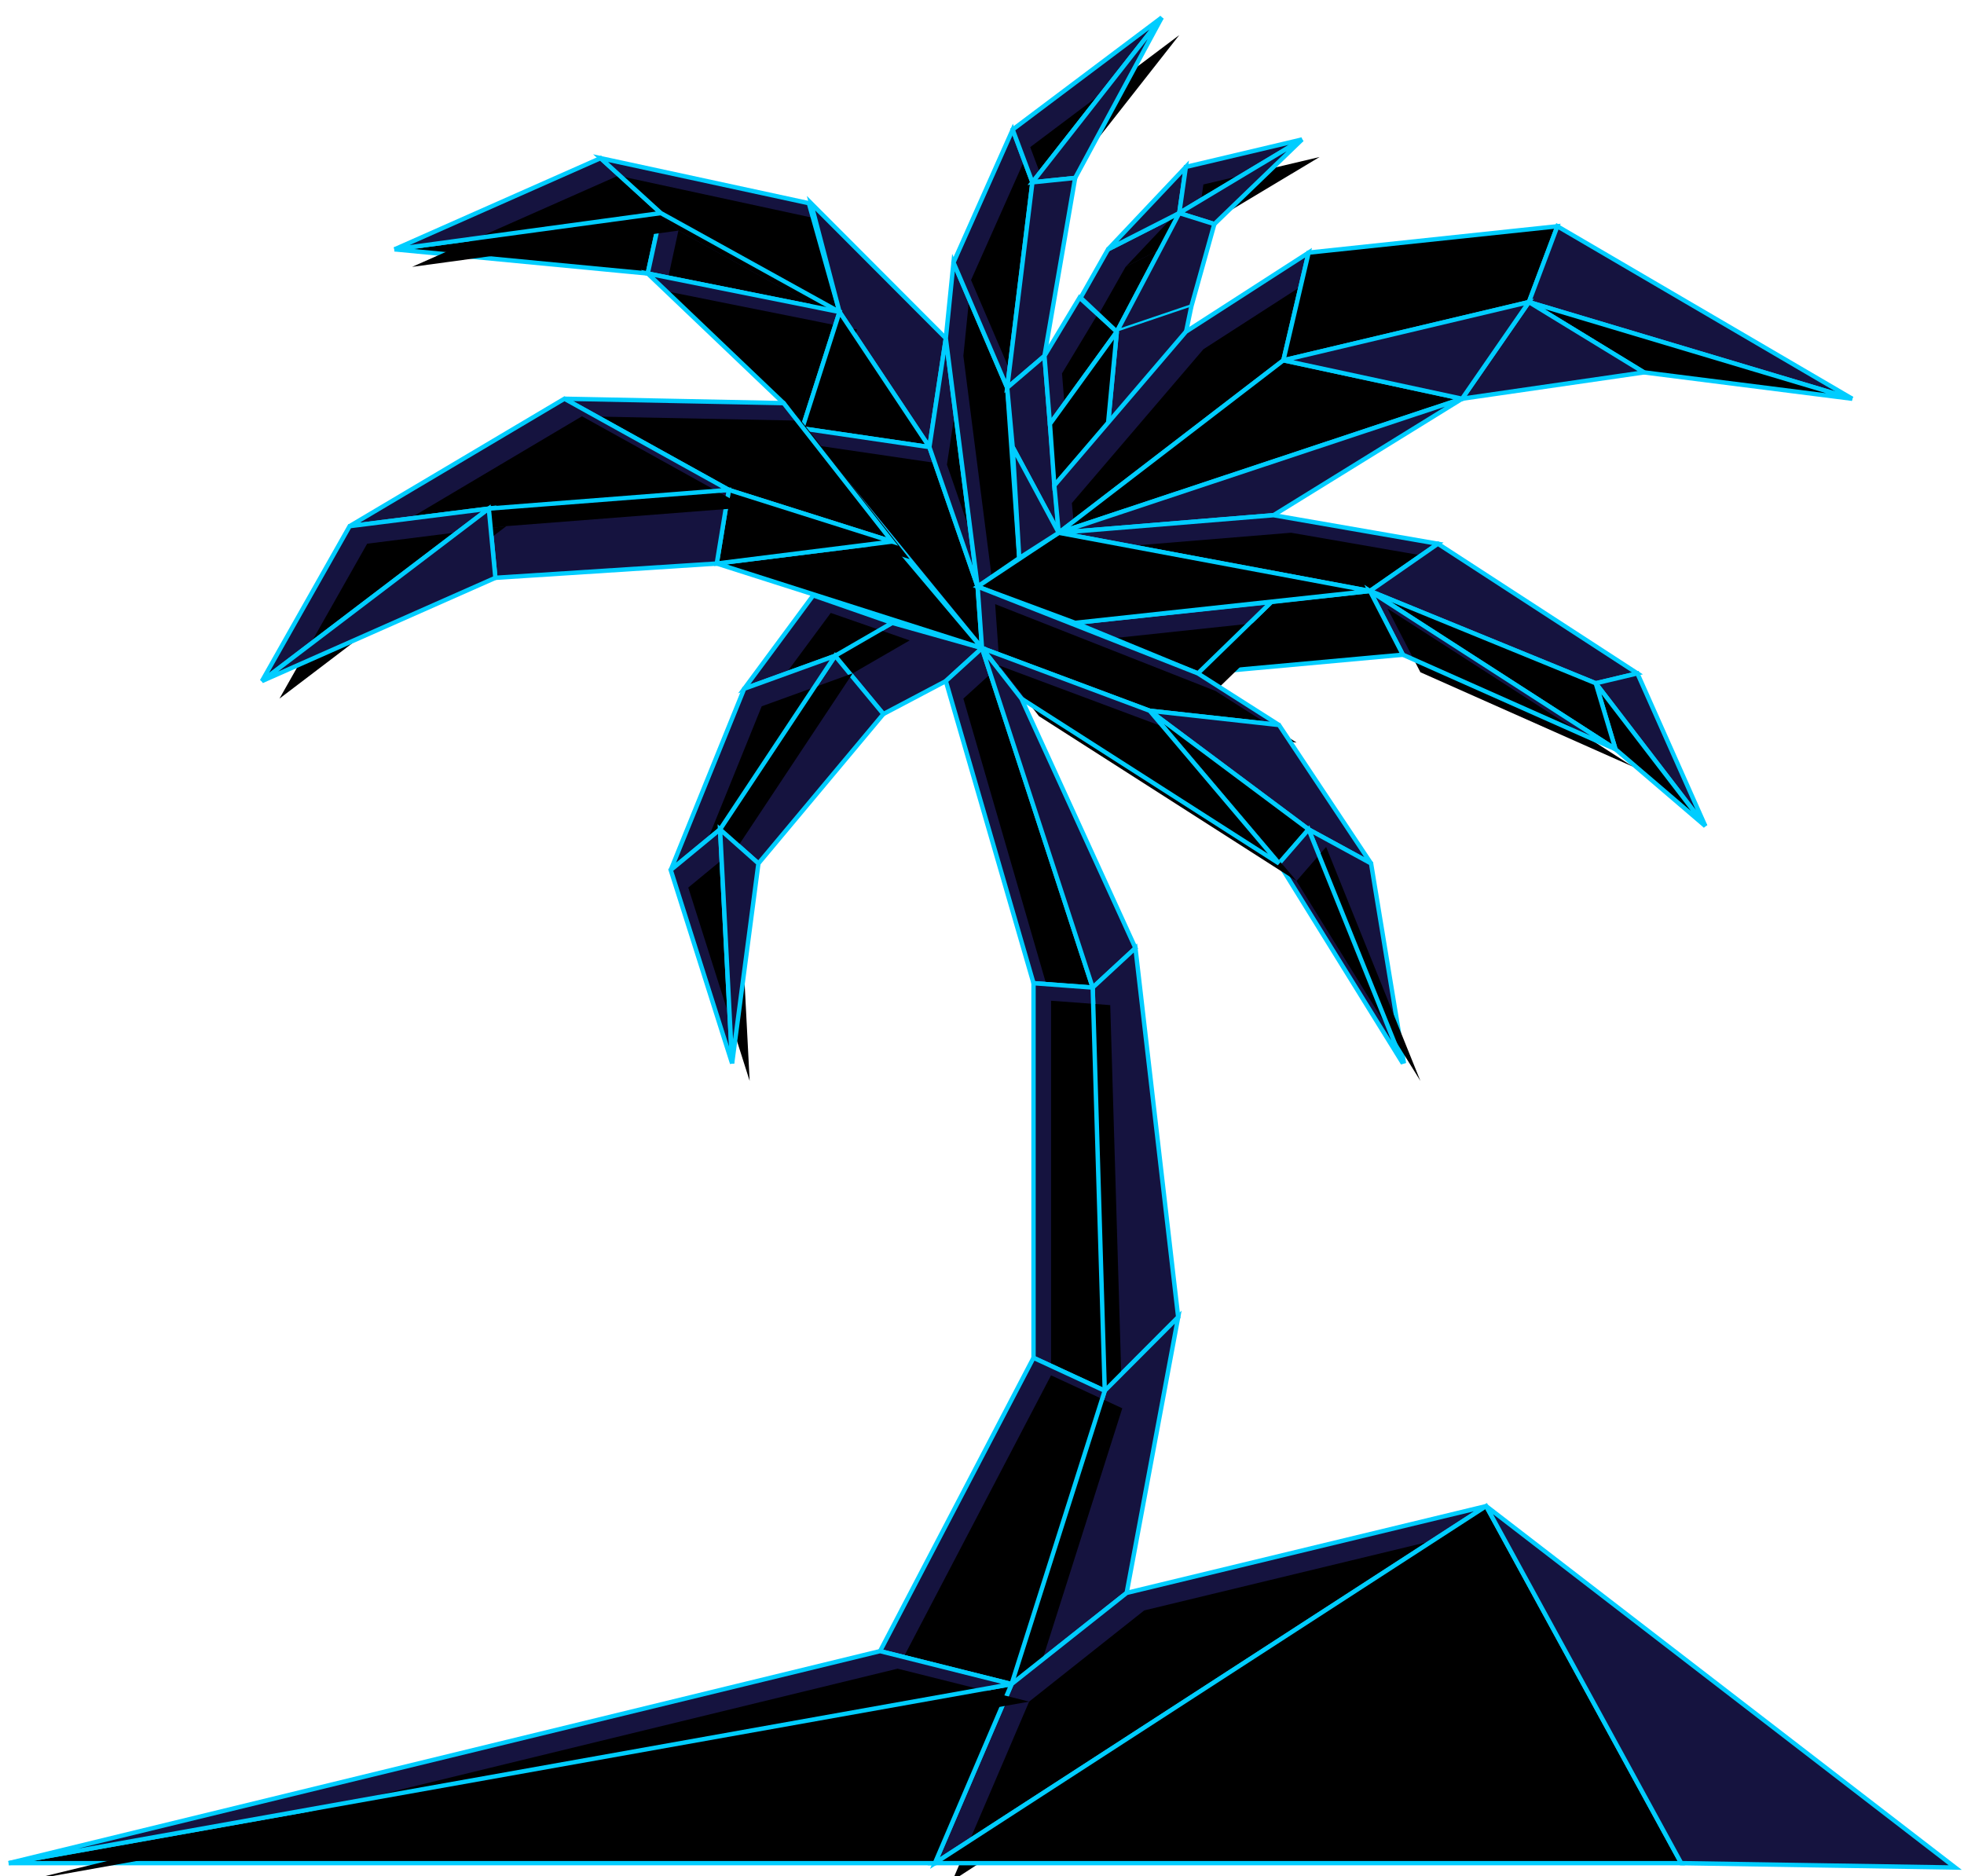 <?xml version="1.0" encoding="UTF-8"?>
<svg width="224px" height="214px" viewBox="0 0 224 214" version="1.1" xmlns="http://www.w3.org/2000/svg" xmlns:xlink="http://www.w3.org/1999/xlink">
    <title>public/_/landscape-tree</title>
    <defs>
        <polygon id="path-1" points="74.375 22.303 44 26.438 72.875 29.194"></polygon>
        <filter x="-13.7%" y="-33.3%" width="121.4%" height="166.3%" filterUnits="objectBoundingBox" id="filter-2">
            <feGaussianBlur stdDeviation="2" in="SourceAlpha" result="shadowBlurInner1"></feGaussianBlur>
            <feOffset dx="0" dy="0" in="shadowBlurInner1" result="shadowOffsetInner1"></feOffset>
            <feComposite in="shadowOffsetInner1" in2="SourceAlpha" operator="arithmetic" k2="-1" k3="1" result="shadowInnerInner1"></feComposite>
            <feColorMatrix values="0 0 0 0 0   0 0 0 0 0.807   0 0 0 0 1  0 0 0 0.246 0" type="matrix" in="shadowInnerInner1"></feColorMatrix>
        </filter>
        <polygon id="path-3" points="72.875 29.194 94.75 33.58 74.375 22.303"></polygon>
        <filter x="-17.4%" y="-34.4%" width="140.4%" height="170.4%" filterUnits="objectBoundingBox" id="filter-4">
            <feGaussianBlur stdDeviation="2.5" in="SourceAlpha" result="shadowBlurInner1"></feGaussianBlur>
            <feOffset dx="2" dy="2" in="shadowBlurInner1" result="shadowOffsetInner1"></feOffset>
            <feComposite in="shadowOffsetInner1" in2="SourceAlpha" operator="arithmetic" k2="-1" k3="1" result="shadowInnerInner1"></feComposite>
            <feColorMatrix values="0 0 0 0 0   0 0 0 0 0.807   0 0 0 0 1  0 0 0 0.5 0" type="matrix" in="shadowInnerInner1"></feColorMatrix>
        </filter>
        <polygon id="path-5" points="74.375 22.303 67.5 16.038 44 26.438"></polygon>
        <filter x="-17.2%" y="-36.5%" width="130.5%" height="174.8%" filterUnits="objectBoundingBox" id="filter-6">
            <feGaussianBlur stdDeviation="2.5" in="SourceAlpha" result="shadowBlurInner1"></feGaussianBlur>
            <feOffset dx="2" dy="2" in="shadowBlurInner1" result="shadowOffsetInner1"></feOffset>
            <feComposite in="shadowOffsetInner1" in2="SourceAlpha" operator="arithmetic" k2="-1" k3="1" result="shadowInnerInner1"></feComposite>
            <feColorMatrix values="0 0 0 0 0   0 0 0 0 0.807   0 0 0 0 1  0 0 0 0.5 0" type="matrix" in="shadowInnerInner1"></feColorMatrix>
        </filter>
        <polygon id="path-7" points="67.5 16.038 91.25 21.175 94.75 33.58 74.375 22.303"></polygon>
        <filter x="-16.0%" y="-22.5%" width="130.3%" height="145.3%" filterUnits="objectBoundingBox" id="filter-8">
            <feGaussianBlur stdDeviation="2.5" in="SourceAlpha" result="shadowBlurInner1"></feGaussianBlur>
            <feOffset dx="2" dy="2" in="shadowBlurInner1" result="shadowOffsetInner1"></feOffset>
            <feComposite in="shadowOffsetInner1" in2="SourceAlpha" operator="arithmetic" k2="-1" k3="1" result="shadowInnerInner1"></feComposite>
            <feColorMatrix values="0 0 0 0 0   0 0 0 0 0.807   0 0 0 0 1  0 0 0 0.5 0" type="matrix" in="shadowInnerInner1"></feColorMatrix>
        </filter>
        <polygon id="path-9" points="72.875 29.194 88.375 43.979 90.5 46.861 94.75 33.58"></polygon>
        <filter x="-19.6%" y="-22.2%" width="137.1%" height="145.0%" filterUnits="objectBoundingBox" id="filter-10">
            <feGaussianBlur stdDeviation="2.5" in="SourceAlpha" result="shadowBlurInner1"></feGaussianBlur>
            <feOffset dx="2" dy="2" in="shadowBlurInner1" result="shadowOffsetInner1"></feOffset>
            <feComposite in="shadowOffsetInner1" in2="SourceAlpha" operator="arithmetic" k2="-1" k3="1" result="shadowInnerInner1"></feComposite>
            <feColorMatrix values="0 0 0 0 0   0 0 0 0 0.807   0 0 0 0 1  0 0 0 0.5 0" type="matrix" in="shadowInnerInner1"></feColorMatrix>
        </filter>
        <polygon id="path-11" points="90.5 46.861 105 48.991 94.75 33.58"></polygon>
        <filter x="-16.1%" y="-16.7%" width="133.4%" height="131.8%" filterUnits="objectBoundingBox" id="filter-12">
            <feGaussianBlur stdDeviation="2" in="SourceAlpha" result="shadowBlurInner1"></feGaussianBlur>
            <feOffset dx="0" dy="0" in="shadowBlurInner1" result="shadowOffsetInner1"></feOffset>
            <feComposite in="shadowOffsetInner1" in2="SourceAlpha" operator="arithmetic" k2="-1" k3="1" result="shadowInnerInner1"></feComposite>
            <feColorMatrix values="0 0 0 0 0   0 0 0 0 0.807   0 0 0 0 1  0 0 0 0.246 0" type="matrix" in="shadowInnerInner1"></feColorMatrix>
        </filter>
        <polygon id="path-13" points="90.5 46.861 111 71.92 110.5 64.904 105 48.991"></polygon>
        <filter x="-20.0%" y="-15.3%" width="138.6%" height="132.4%" filterUnits="objectBoundingBox" id="filter-14">
            <feGaussianBlur stdDeviation="2.5" in="SourceAlpha" result="shadowBlurInner1"></feGaussianBlur>
            <feOffset dx="2" dy="2" in="shadowBlurInner1" result="shadowOffsetInner1"></feOffset>
            <feComposite in="shadowOffsetInner1" in2="SourceAlpha" operator="arithmetic" k2="-1" k3="1" result="shadowInnerInner1"></feComposite>
            <feColorMatrix values="0 0 0 0 0   0 0 0 0 0.807   0 0 0 0 1  0 0 0 0.5 0" type="matrix" in="shadowInnerInner1"></feColorMatrix>
        </filter>
        <polygon id="path-15" points="106.875 36.587 105 48.991 110.5 64.904"></polygon>
        <filter x="-68.1%" y="-18.7%" width="241.9%" height="139.5%" filterUnits="objectBoundingBox" id="filter-16">
            <feGaussianBlur stdDeviation="2.5" in="SourceAlpha" result="shadowBlurInner1"></feGaussianBlur>
            <feOffset dx="2" dy="2" in="shadowBlurInner1" result="shadowOffsetInner1"></feOffset>
            <feComposite in="shadowOffsetInner1" in2="SourceAlpha" operator="arithmetic" k2="-1" k3="1" result="shadowInnerInner1"></feComposite>
            <feColorMatrix values="0 0 0 0 0   0 0 0 0 0.807   0 0 0 0 1  0 0 0 0.5 0" type="matrix" in="shadowInnerInner1"></feColorMatrix>
        </filter>
        <polygon id="path-17" points="107.75 27.941 106.875 36.587 110.5 64.904 115.25 61.646 113.875 42.225"></polygon>
        <filter x="-44.8%" y="-12.1%" width="189.7%" height="122.8%" filterUnits="objectBoundingBox" id="filter-18">
            <feGaussianBlur stdDeviation="2.5" in="SourceAlpha" result="shadowBlurInner1"></feGaussianBlur>
            <feOffset dx="2" dy="2" in="shadowBlurInner1" result="shadowOffsetInner1"></feOffset>
            <feComposite in="shadowOffsetInner1" in2="SourceAlpha" operator="arithmetic" k2="-1" k3="1" result="shadowInnerInner1"></feComposite>
            <feColorMatrix values="0 0 0 0 0   0 0 0 0 0.807   0 0 0 0 1  0 0 0 0.5 0" type="matrix" in="shadowInnerInner1"></feColorMatrix>
        </filter>
        <polygon id="path-19" points="107.75 27.941 114.5 12.78 116.75 18.795 113.875 42.225"></polygon>
        <filter x="-41.4%" y="-14.1%" width="183.1%" height="129.2%" filterUnits="objectBoundingBox" id="filter-20">
            <feGaussianBlur stdDeviation="2.5" in="SourceAlpha" result="shadowBlurInner1"></feGaussianBlur>
            <feOffset dx="2" dy="2" in="shadowBlurInner1" result="shadowOffsetInner1"></feOffset>
            <feComposite in="shadowOffsetInner1" in2="SourceAlpha" operator="arithmetic" k2="-1" k3="1" result="shadowInnerInner1"></feComposite>
            <feColorMatrix values="0 0 0 0 0   0 0 0 0 0.807   0 0 0 0 1  0 0 0 0.5 0" type="matrix" in="shadowInnerInner1"></feColorMatrix>
        </filter>
        <polygon id="path-21" points="114.5 12.78 131.5 0 116.75 18.795"></polygon>
        <filter x="-22.4%" y="-25.8%" width="151.0%" height="147.1%" filterUnits="objectBoundingBox" id="filter-22">
            <feGaussianBlur stdDeviation="2.5" in="SourceAlpha" result="shadowBlurInner1"></feGaussianBlur>
            <feOffset dx="2" dy="2" in="shadowBlurInner1" result="shadowOffsetInner1"></feOffset>
            <feComposite in="shadowOffsetInner1" in2="SourceAlpha" operator="arithmetic" k2="-1" k3="1" result="shadowInnerInner1"></feComposite>
            <feColorMatrix values="0 0 0 0 0   0 0 0 0 0.807   0 0 0 0 1  0 0 0 0.5 0" type="matrix" in="shadowInnerInner1"></feColorMatrix>
        </filter>
        <polygon id="path-23" points="118.125 38.591 122.125 31.951 126.375 35.835 118.75 46.36"></polygon>
        <filter x="-45.4%" y="-27.0%" width="191.9%" height="156.1%" filterUnits="objectBoundingBox" id="filter-24">
            <feGaussianBlur stdDeviation="2.5" in="SourceAlpha" result="shadowBlurInner1"></feGaussianBlur>
            <feOffset dx="2" dy="2" in="shadowBlurInner1" result="shadowOffsetInner1"></feOffset>
            <feComposite in="shadowOffsetInner1" in2="SourceAlpha" operator="arithmetic" k2="-1" k3="1" result="shadowInnerInner1"></feComposite>
            <feColorMatrix values="0 0 0 0 0   0 0 0 0 0.807   0 0 0 0 1  0 0 0 0.5 0" type="matrix" in="shadowInnerInner1"></feColorMatrix>
        </filter>
        <polygon id="path-25" points="122.25 31.951 125.375 26.438 133.5 22.303 126.375 35.835"></polygon>
        <filter x="-33.9%" y="-30.1%" width="170.2%" height="159.0%" filterUnits="objectBoundingBox" id="filter-26">
            <feGaussianBlur stdDeviation="2.5" in="SourceAlpha" result="shadowBlurInner1"></feGaussianBlur>
            <feOffset dx="2" dy="2" in="shadowBlurInner1" result="shadowOffsetInner1"></feOffset>
            <feComposite in="shadowOffsetInner1" in2="SourceAlpha" operator="arithmetic" k2="-1" k3="1" result="shadowInnerInner1"></feComposite>
            <feColorMatrix values="0 0 0 0 0   0 0 0 0 0.807   0 0 0 0 1  0 0 0 0.5 0" type="matrix" in="shadowInnerInner1"></feColorMatrix>
        </filter>
        <polygon id="path-27" points="125.375 26.438 134.25 17.04 133.5 22.303"></polygon>
        <filter x="-52.6%" y="-45.2%" width="196.1%" height="191.7%" filterUnits="objectBoundingBox" id="filter-28">
            <feGaussianBlur stdDeviation="2.5" in="SourceAlpha" result="shadowBlurInner1"></feGaussianBlur>
            <feOffset dx="2" dy="2" in="shadowBlurInner1" result="shadowOffsetInner1"></feOffset>
            <feComposite in="shadowOffsetInner1" in2="SourceAlpha" operator="arithmetic" k2="-1" k3="1" result="shadowInnerInner1"></feComposite>
            <feColorMatrix values="0 0 0 0 0   0 0 0 0 0.807   0 0 0 0 1  0 0 0 0.5 0" type="matrix" in="shadowInnerInner1"></feColorMatrix>
        </filter>
        <polygon id="path-29" points="134.25 17.04 147.5 13.908 133.5 22.303"></polygon>
        <filter x="-27.3%" y="-49.0%" width="163.1%" height="196.5%" filterUnits="objectBoundingBox" id="filter-30">
            <feGaussianBlur stdDeviation="2.5" in="SourceAlpha" result="shadowBlurInner1"></feGaussianBlur>
            <feOffset dx="2" dy="2" in="shadowBlurInner1" result="shadowOffsetInner1"></feOffset>
            <feComposite in="shadowOffsetInner1" in2="SourceAlpha" operator="arithmetic" k2="-1" k3="1" result="shadowInnerInner1"></feComposite>
            <feColorMatrix values="0 0 0 0 0   0 0 0 0 0.807   0 0 0 0 1  0 0 0 0.5 0" type="matrix" in="shadowInnerInner1"></feColorMatrix>
        </filter>
        <polygon id="path-31" points="125.375 46.36 126.375 35.835 118.75 46.36 119.25 53.376"></polygon>
        <filter x="-29.5%" y="-16.5%" width="160.1%" height="131.4%" filterUnits="objectBoundingBox" id="filter-32">
            <feGaussianBlur stdDeviation="2" in="SourceAlpha" result="shadowBlurInner1"></feGaussianBlur>
            <feOffset dx="0" dy="0" in="shadowBlurInner1" result="shadowOffsetInner1"></feOffset>
            <feComposite in="shadowOffsetInner1" in2="SourceAlpha" operator="arithmetic" k2="-1" k3="1" result="shadowInnerInner1"></feComposite>
            <feColorMatrix values="0 0 0 0 0   0 0 0 0 0.807   0 0 0 0 1  0 0 0 0.246 0" type="matrix" in="shadowInnerInner1"></feColorMatrix>
        </filter>
        <polygon id="path-33" points="134.25 35.835 148.25 26.814 145.375 39.093 119.75 58.764 119.25 53.376"></polygon>
        <filter x="-12.9%" y="-12.7%" width="126.3%" height="125.1%" filterUnits="objectBoundingBox" id="filter-34">
            <feGaussianBlur stdDeviation="2.5" in="SourceAlpha" result="shadowBlurInner1"></feGaussianBlur>
            <feOffset dx="2" dy="2" in="shadowBlurInner1" result="shadowOffsetInner1"></feOffset>
            <feComposite in="shadowOffsetInner1" in2="SourceAlpha" operator="arithmetic" k2="-1" k3="1" result="shadowInnerInner1"></feComposite>
            <feColorMatrix values="0 0 0 0 0   0 0 0 0 0.807   0 0 0 0 1  0 0 0 0.5 0" type="matrix" in="shadowInnerInner1"></feColorMatrix>
        </filter>
        <polygon id="path-35" points="148.25 26.814 176.625 23.806 173.375 32.452 145.375 39.093"></polygon>
        <filter x="-7.5%" y="-15.0%" width="115.1%" height="130.3%" filterUnits="objectBoundingBox" id="filter-36">
            <feGaussianBlur stdDeviation="2" in="SourceAlpha" result="shadowBlurInner1"></feGaussianBlur>
            <feOffset dx="0" dy="0" in="shadowBlurInner1" result="shadowOffsetInner1"></feOffset>
            <feComposite in="shadowOffsetInner1" in2="SourceAlpha" operator="arithmetic" k2="-1" k3="1" result="shadowInnerInner1"></feComposite>
            <feColorMatrix values="0 0 0 0 0   0 0 0 0 0.807   0 0 0 0 1  0 0 0 0.246 0" type="matrix" in="shadowInnerInner1"></feColorMatrix>
        </filter>
        <polygon id="path-37" points="173.375 32.452 210.25 43.478 186.5 40.471"></polygon>
        <filter x="-10.2%" y="-25.3%" width="115.9%" height="145.7%" filterUnits="objectBoundingBox" id="filter-38">
            <feGaussianBlur stdDeviation="2" in="SourceAlpha" result="shadowBlurInner1"></feGaussianBlur>
            <feOffset dx="0" dy="0" in="shadowBlurInner1" result="shadowOffsetInner1"></feOffset>
            <feComposite in="shadowOffsetInner1" in2="SourceAlpha" operator="arithmetic" k2="-1" k3="1" result="shadowInnerInner1"></feComposite>
            <feColorMatrix values="0 0 0 0 0   0 0 0 0 0.807   0 0 0 0 1  0 0 0 0.246 0" type="matrix" in="shadowInnerInner1"></feColorMatrix>
        </filter>
        <polygon id="path-39" points="165.75 43.478 145.375 39.093 119.75 58.764"></polygon>
        <filter x="-7.2%" y="-11.4%" width="113.6%" height="125.2%" filterUnits="objectBoundingBox" id="filter-40">
            <feGaussianBlur stdDeviation="2" in="SourceAlpha" result="shadowBlurInner1"></feGaussianBlur>
            <feOffset dx="0" dy="0" in="shadowBlurInner1" result="shadowOffsetInner1"></feOffset>
            <feComposite in="shadowOffsetInner1" in2="SourceAlpha" operator="arithmetic" k2="-1" k3="1" result="shadowInnerInner1"></feComposite>
            <feColorMatrix values="0 0 0 0 0   0 0 0 0 0.807   0 0 0 0 1  0 0 0 0.246 0" type="matrix" in="shadowInnerInner1"></feColorMatrix>
        </filter>
        <polygon id="path-41" points="144.25 56.76 163 60.017 155.25 65.405 119.75 58.764"></polygon>
        <filter x="-12.4%" y="-43.4%" width="122.0%" height="186.7%" filterUnits="objectBoundingBox" id="filter-42">
            <feGaussianBlur stdDeviation="2.5" in="SourceAlpha" result="shadowBlurInner1"></feGaussianBlur>
            <feOffset dx="2" dy="2" in="shadowBlurInner1" result="shadowOffsetInner1"></feOffset>
            <feComposite in="shadowOffsetInner1" in2="SourceAlpha" operator="arithmetic" k2="-1" k3="1" result="shadowInnerInner1"></feComposite>
            <feColorMatrix values="0 0 0 0 0   0 0 0 0 0.807   0 0 0 0 1  0 0 0 0.5 0" type="matrix" in="shadowInnerInner1"></feColorMatrix>
        </filter>
        <polygon id="path-43" points="181 75.93 183.25 83.448 193.5 92.219"></polygon>
        <filter x="-21.0%" y="-19.8%" width="150.3%" height="142.8%" filterUnits="objectBoundingBox" id="filter-44">
            <feGaussianBlur stdDeviation="2" in="SourceAlpha" result="shadowBlurInner1"></feGaussianBlur>
            <feOffset dx="0" dy="0" in="shadowBlurInner1" result="shadowOffsetInner1"></feOffset>
            <feComposite in="shadowOffsetInner1" in2="SourceAlpha" operator="arithmetic" k2="-1" k3="1" result="shadowInnerInner1"></feComposite>
            <feColorMatrix values="0 0 0 0 0   0 0 0 0 0.807   0 0 0 0 1  0 0 0 0.246 0" type="matrix" in="shadowInnerInner1"></feColorMatrix>
        </filter>
        <polygon id="path-45" points="183.25 83.448 155.25 65.405 181 75.93"></polygon>
        <filter x="-7.6%" y="-12.4%" width="116.3%" height="126.6%" filterUnits="objectBoundingBox" id="filter-46">
            <feGaussianBlur stdDeviation="2" in="SourceAlpha" result="shadowBlurInner1"></feGaussianBlur>
            <feOffset dx="0" dy="0" in="shadowBlurInner1" result="shadowOffsetInner1"></feOffset>
            <feComposite in="shadowOffsetInner1" in2="SourceAlpha" operator="arithmetic" k2="-1" k3="1" result="shadowInnerInner1"></feComposite>
            <feColorMatrix values="0 0 0 0 0   0 0 0 0 0.807   0 0 0 0 1  0 0 0 0.246 0" type="matrix" in="shadowInnerInner1"></feColorMatrix>
        </filter>
        <polygon id="path-47" points="183.25 83.448 159 72.672 155.25 65.405"></polygon>
        <filter x="-14.8%" y="-23.4%" width="127.8%" height="144.0%" filterUnits="objectBoundingBox" id="filter-48">
            <feGaussianBlur stdDeviation="2.5" in="SourceAlpha" result="shadowBlurInner1"></feGaussianBlur>
            <feOffset dx="2" dy="2" in="shadowBlurInner1" result="shadowOffsetInner1"></feOffset>
            <feComposite in="shadowOffsetInner1" in2="SourceAlpha" operator="arithmetic" k2="-1" k3="1" result="shadowInnerInner1"></feComposite>
            <feColorMatrix values="0 0 0 0 0   0 0 0 0 0.807   0 0 0 0 1  0 0 0 0.5 0" type="matrix" in="shadowInnerInner1"></feColorMatrix>
        </filter>
        <polygon id="path-49" points="159 72.672 135.625 74.802 144 66.658 155.25 65.405"></polygon>
        <filter x="-11.5%" y="-24.1%" width="121.7%" height="148.7%" filterUnits="objectBoundingBox" id="filter-50">
            <feGaussianBlur stdDeviation="2" in="SourceAlpha" result="shadowBlurInner1"></feGaussianBlur>
            <feOffset dx="0" dy="0" in="shadowBlurInner1" result="shadowOffsetInner1"></feOffset>
            <feComposite in="shadowOffsetInner1" in2="SourceAlpha" operator="arithmetic" k2="-1" k3="1" result="shadowInnerInner1"></feComposite>
            <feColorMatrix values="0 0 0 0 0   0 0 0 0 0.807   0 0 0 0 1  0 0 0 0.246 0" type="matrix" in="shadowInnerInner1"></feColorMatrix>
        </filter>
        <polygon id="path-51" points="144 66.658 121.625 69.039 135.625 74.802"></polygon>
        <filter x="-20.1%" y="-47.0%" width="138.9%" height="193.5%" filterUnits="objectBoundingBox" id="filter-52">
            <feGaussianBlur stdDeviation="2.5" in="SourceAlpha" result="shadowBlurInner1"></feGaussianBlur>
            <feOffset dx="2" dy="2" in="shadowBlurInner1" result="shadowOffsetInner1"></feOffset>
            <feComposite in="shadowOffsetInner1" in2="SourceAlpha" operator="arithmetic" k2="-1" k3="1" result="shadowInnerInner1"></feComposite>
            <feColorMatrix values="0 0 0 0 0   0 0 0 0 0.807   0 0 0 0 1  0 0 0 0.5 0" type="matrix" in="shadowInnerInner1"></feColorMatrix>
        </filter>
        <polygon id="path-53" points="121.625 69.039 110.5 64.904 119.75 58.764 155.25 65.405"></polygon>
        <filter x="-5.7%" y="-21.9%" width="114.0%" height="143.7%" filterUnits="objectBoundingBox" id="filter-54">
            <feGaussianBlur stdDeviation="2" in="SourceAlpha" result="shadowBlurInner1"></feGaussianBlur>
            <feOffset dx="0" dy="0" in="shadowBlurInner1" result="shadowOffsetInner1"></feOffset>
            <feComposite in="shadowOffsetInner1" in2="SourceAlpha" operator="arithmetic" k2="-1" k3="1" result="shadowInnerInner1"></feComposite>
            <feColorMatrix values="0 0 0 0 0   0 0 0 0 0.807   0 0 0 0 1  0 0 0 0.246 0" type="matrix" in="shadowInnerInner1"></feColorMatrix>
        </filter>
        <polygon id="path-55" points="110.5 64.904 111 71.92 130.125 79.062 144.875 80.691 135.625 74.802"></polygon>
        <filter x="-11.0%" y="-24.6%" width="124.2%" height="149.1%" filterUnits="objectBoundingBox" id="filter-56">
            <feGaussianBlur stdDeviation="2.5" in="SourceAlpha" result="shadowBlurInner1"></feGaussianBlur>
            <feOffset dx="2" dy="2" in="shadowBlurInner1" result="shadowOffsetInner1"></feOffset>
            <feComposite in="shadowOffsetInner1" in2="SourceAlpha" operator="arithmetic" k2="-1" k3="1" result="shadowInnerInner1"></feComposite>
            <feColorMatrix values="0 0 0 0 0   0 0 0 0 0.807   0 0 0 0 1  0 0 0 0.5 0" type="matrix" in="shadowInnerInner1"></feColorMatrix>
        </filter>
        <polygon id="path-57" points="148.25 92.594 144.875 96.479 130.125 79.062"></polygon>
        <filter x="-19.9%" y="-20.2%" width="133.0%" height="133.9%" filterUnits="objectBoundingBox" id="filter-58">
            <feGaussianBlur stdDeviation="2" in="SourceAlpha" result="shadowBlurInner1"></feGaussianBlur>
            <feOffset dx="0" dy="0" in="shadowBlurInner1" result="shadowOffsetInner1"></feOffset>
            <feComposite in="shadowOffsetInner1" in2="SourceAlpha" operator="arithmetic" k2="-1" k3="1" result="shadowInnerInner1"></feComposite>
            <feColorMatrix values="0 0 0 0 0   0 0 0 0 0.807   0 0 0 0 1  0 0 0 0.246 0" type="matrix" in="shadowInnerInner1"></feColorMatrix>
        </filter>
        <polygon id="path-59" points="159 119.283 148.25 92.594 144.875 96.479"></polygon>
        <filter x="-27.0%" y="-14.9%" width="153.4%" height="128.5%" filterUnits="objectBoundingBox" id="filter-60">
            <feGaussianBlur stdDeviation="2.5" in="SourceAlpha" result="shadowBlurInner1"></feGaussianBlur>
            <feOffset dx="2" dy="2" in="shadowBlurInner1" result="shadowOffsetInner1"></feOffset>
            <feComposite in="shadowOffsetInner1" in2="SourceAlpha" operator="arithmetic" k2="-1" k3="1" result="shadowInnerInner1"></feComposite>
            <feColorMatrix values="0 0 0 0 0   0 0 0 0 0.807   0 0 0 0 1  0 0 0 0.5 0" type="matrix" in="shadowInnerInner1"></feColorMatrix>
        </filter>
        <polygon id="path-61" points="144.875 96.479 130.125 79.062 111 71.92 115.5 77.684"></polygon>
        <filter x="-12.5%" y="-16.5%" width="126.6%" height="135.2%" filterUnits="objectBoundingBox" id="filter-62">
            <feGaussianBlur stdDeviation="2.5" in="SourceAlpha" result="shadowBlurInner1"></feGaussianBlur>
            <feOffset dx="2" dy="2" in="shadowBlurInner1" result="shadowOffsetInner1"></feOffset>
            <feComposite in="shadowOffsetInner1" in2="SourceAlpha" operator="arithmetic" k2="-1" k3="1" result="shadowInnerInner1"></feComposite>
            <feColorMatrix values="0 0 0 0 0   0 0 0 0 0.807   0 0 0 0 1  0 0 0 0.5 0" type="matrix" in="shadowInnerInner1"></feColorMatrix>
        </filter>
        <polygon id="path-63" points="94.25 72.798 100.75 69.039 91.75 65.906 83.875 76.556"></polygon>
        <filter x="-24.8%" y="-35.6%" width="149.1%" height="173.4%" filterUnits="objectBoundingBox" id="filter-64">
            <feGaussianBlur stdDeviation="2.5" in="SourceAlpha" result="shadowBlurInner1"></feGaussianBlur>
            <feOffset dx="2" dy="2" in="shadowBlurInner1" result="shadowOffsetInner1"></feOffset>
            <feComposite in="shadowOffsetInner1" in2="SourceAlpha" operator="arithmetic" k2="-1" k3="1" result="shadowInnerInner1"></feComposite>
            <feColorMatrix values="0 0 0 0 0   0 0 0 0 0.807   0 0 0 0 1  0 0 0 0.5 0" type="matrix" in="shadowInnerInner1"></feColorMatrix>
        </filter>
        <polygon id="path-65" points="81.125 92.594 75.5 97.23 83.875 76.556 94.25 72.798"></polygon>
        <filter x="-21.9%" y="-16.3%" width="143.9%" height="134.0%" filterUnits="objectBoundingBox" id="filter-66">
            <feGaussianBlur stdDeviation="2.5" in="SourceAlpha" result="shadowBlurInner1"></feGaussianBlur>
            <feOffset dx="2" dy="2" in="shadowBlurInner1" result="shadowOffsetInner1"></feOffset>
            <feComposite in="shadowOffsetInner1" in2="SourceAlpha" operator="arithmetic" k2="-1" k3="1" result="shadowInnerInner1"></feComposite>
            <feColorMatrix values="0 0 0 0 0   0 0 0 0 0.807   0 0 0 0 1  0 0 0 0.5 0" type="matrix" in="shadowInnerInner1"></feColorMatrix>
        </filter>
        <polygon id="path-67" points="81.125 92.594 82.5 119.283 75.5 97.23"></polygon>
        <filter x="-54.1%" y="-15.0%" width="209.1%" height="135.4%" filterUnits="objectBoundingBox" id="filter-68">
            <feGaussianBlur stdDeviation="2.5" in="SourceAlpha" result="shadowBlurInner1"></feGaussianBlur>
            <feOffset dx="2" dy="2" in="shadowBlurInner1" result="shadowOffsetInner1"></feOffset>
            <feComposite in="shadowOffsetInner1" in2="SourceAlpha" operator="arithmetic" k2="-1" k3="1" result="shadowInnerInner1"></feComposite>
            <feColorMatrix values="0 0 0 0 0   0 0 0 0 0.807   0 0 0 0 1  0 0 0 0.5 0" type="matrix" in="shadowInnerInner1"></feColorMatrix>
        </filter>
        <polygon id="path-69" points="111 71.92 100.75 59.767 80.75 62.273"></polygon>
        <filter x="-10.4%" y="-18.6%" width="119.5%" height="139.2%" filterUnits="objectBoundingBox" id="filter-70">
            <feGaussianBlur stdDeviation="2" in="SourceAlpha" result="shadowBlurInner1"></feGaussianBlur>
            <feOffset dx="0" dy="0" in="shadowBlurInner1" result="shadowOffsetInner1"></feOffset>
            <feComposite in="shadowOffsetInner1" in2="SourceAlpha" operator="arithmetic" k2="-1" k3="1" result="shadowInnerInner1"></feComposite>
            <feColorMatrix values="0 0 0 0 0   0 0 0 0 0.807   0 0 0 0 1  0 0 0 0.246 0" type="matrix" in="shadowInnerInner1"></feColorMatrix>
        </filter>
        <polygon id="path-71" points="100.75 59.767 88.375 43.979 63.375 43.478 82.125 53.878"></polygon>
        <filter x="-12.0%" y="-23.1%" width="123.3%" height="147.6%" filterUnits="objectBoundingBox" id="filter-72">
            <feGaussianBlur stdDeviation="2.5" in="SourceAlpha" result="shadowBlurInner1"></feGaussianBlur>
            <feOffset dx="2" dy="2" in="shadowBlurInner1" result="shadowOffsetInner1"></feOffset>
            <feComposite in="shadowOffsetInner1" in2="SourceAlpha" operator="arithmetic" k2="-1" k3="1" result="shadowInnerInner1"></feComposite>
            <feColorMatrix values="0 0 0 0 0   0 0 0 0 0.807   0 0 0 0 1  0 0 0 0.5 0" type="matrix" in="shadowInnerInner1"></feColorMatrix>
        </filter>
        <polygon id="path-73" points="82.125 53.878 80.75 62.273 100.75 59.767"></polygon>
        <filter x="-11.5%" y="-27.7%" width="127.3%" height="155.0%" filterUnits="objectBoundingBox" id="filter-74">
            <feGaussianBlur stdDeviation="2" in="SourceAlpha" result="shadowBlurInner1"></feGaussianBlur>
            <feOffset dx="0" dy="0" in="shadowBlurInner1" result="shadowOffsetInner1"></feOffset>
            <feComposite in="shadowOffsetInner1" in2="SourceAlpha" operator="arithmetic" k2="-1" k3="1" result="shadowInnerInner1"></feComposite>
            <feColorMatrix values="0 0 0 0 0   0 0 0 0 0.807   0 0 0 0 1  0 0 0 0.246 0" type="matrix" in="shadowInnerInner1"></feColorMatrix>
        </filter>
        <polygon id="path-75" points="82.125 53.878 63.375 43.478 38.875 58.012 54.75 56.008"></polygon>
        <filter x="-10.8%" y="-26.1%" width="120.8%" height="152.9%" filterUnits="objectBoundingBox" id="filter-76">
            <feGaussianBlur stdDeviation="2.5" in="SourceAlpha" result="shadowBlurInner1"></feGaussianBlur>
            <feOffset dx="2" dy="2" in="shadowBlurInner1" result="shadowOffsetInner1"></feOffset>
            <feComposite in="shadowOffsetInner1" in2="SourceAlpha" operator="arithmetic" k2="-1" k3="1" result="shadowInnerInner1"></feComposite>
            <feColorMatrix values="0 0 0 0 0   0 0 0 0 0.807   0 0 0 0 1  0 0 0 0.5 0" type="matrix" in="shadowInnerInner1"></feColorMatrix>
        </filter>
        <polygon id="path-77" points="54.75 56.008 28.875 75.679 38.875 58.012"></polygon>
        <filter x="-16.7%" y="-19.6%" width="133.7%" height="142.2%" filterUnits="objectBoundingBox" id="filter-78">
            <feGaussianBlur stdDeviation="2.5" in="SourceAlpha" result="shadowBlurInner1"></feGaussianBlur>
            <feOffset dx="2" dy="2" in="shadowBlurInner1" result="shadowOffsetInner1"></feOffset>
            <feComposite in="shadowOffsetInner1" in2="SourceAlpha" operator="arithmetic" k2="-1" k3="1" result="shadowInnerInner1"></feComposite>
            <feColorMatrix values="0 0 0 0 0   0 0 0 0 0.807   0 0 0 0 1  0 0 0 0.5 0" type="matrix" in="shadowInnerInner1"></feColorMatrix>
        </filter>
        <polygon id="path-79" points="111 71.92 106.875 75.679 116.875 110.136 123.625 110.637"></polygon>
        <filter x="-22.6%" y="-10.2%" width="145.6%" height="119.9%" filterUnits="objectBoundingBox" id="filter-80">
            <feGaussianBlur stdDeviation="2.5" in="SourceAlpha" result="shadowBlurInner1"></feGaussianBlur>
            <feOffset dx="2" dy="2" in="shadowBlurInner1" result="shadowOffsetInner1"></feOffset>
            <feComposite in="shadowOffsetInner1" in2="SourceAlpha" operator="arithmetic" k2="-1" k3="1" result="shadowInnerInner1"></feComposite>
            <feColorMatrix values="0 0 0 0 0   0 0 0 0 0.807   0 0 0 0 1  0 0 0 0.5 0" type="matrix" in="shadowInnerInner1"></feColorMatrix>
        </filter>
        <polygon id="path-81" points="123.625 110.637 116.875 110.136 116.875 152.862 125 156.621"></polygon>
        <filter x="-46.2%" y="-8.1%" width="192.5%" height="116.5%" filterUnits="objectBoundingBox" id="filter-82">
            <feGaussianBlur stdDeviation="2.5" in="SourceAlpha" result="shadowBlurInner1"></feGaussianBlur>
            <feOffset dx="2" dy="2" in="shadowBlurInner1" result="shadowOffsetInner1"></feOffset>
            <feComposite in="shadowOffsetInner1" in2="SourceAlpha" operator="arithmetic" k2="-1" k3="1" result="shadowInnerInner1"></feComposite>
            <feColorMatrix values="0 0 0 0 0   0 0 0 0 0.807   0 0 0 0 1  0 0 0 0.5 0" type="matrix" in="shadowInnerInner1"></feColorMatrix>
        </filter>
        <polygon id="path-83" points="125 156.621 116.875 152.862 99.375 186.317 114.375 190.075"></polygon>
        <filter x="-15.1%" y="-10.3%" width="129.9%" height="120.5%" filterUnits="objectBoundingBox" id="filter-84">
            <feGaussianBlur stdDeviation="2.5" in="SourceAlpha" result="shadowBlurInner1"></feGaussianBlur>
            <feOffset dx="2" dy="2" in="shadowBlurInner1" result="shadowOffsetInner1"></feOffset>
            <feComposite in="shadowOffsetInner1" in2="SourceAlpha" operator="arithmetic" k2="-1" k3="1" result="shadowInnerInner1"></feComposite>
            <feColorMatrix values="0 0 0 0 0   0 0 0 0 0.807   0 0 0 0 1  0 0 0 0.5 0" type="matrix" in="shadowInnerInner1"></feColorMatrix>
        </filter>
        <polygon id="path-85" points="127.5 179.676 168.5 169.777 105.625 210.499 114.375 190.075"></polygon>
        <filter x="-6.4%" y="-10.0%" width="114.2%" height="120.2%" filterUnits="objectBoundingBox" id="filter-86">
            <feGaussianBlur stdDeviation="2.5" in="SourceAlpha" result="shadowBlurInner1"></feGaussianBlur>
            <feOffset dx="2" dy="2" in="shadowBlurInner1" result="shadowOffsetInner1"></feOffset>
            <feComposite in="shadowOffsetInner1" in2="SourceAlpha" operator="arithmetic" k2="-1" k3="1" result="shadowInnerInner1"></feComposite>
            <feColorMatrix values="0 0 0 0 0   0 0 0 0 0.807   0 0 0 0 1  0 0 0 0.5 0" type="matrix" in="shadowInnerInner1"></feColorMatrix>
        </filter>
        <polygon id="path-87" points="168.5 169.777 190.75 210.499 105.625 210.499"></polygon>
        <filter x="-3.3%" y="-5.8%" width="106.2%" height="111.3%" filterUnits="objectBoundingBox" id="filter-88">
            <feGaussianBlur stdDeviation="2" in="SourceAlpha" result="shadowBlurInner1"></feGaussianBlur>
            <feOffset dx="0" dy="0" in="shadowBlurInner1" result="shadowOffsetInner1"></feOffset>
            <feComposite in="shadowOffsetInner1" in2="SourceAlpha" operator="arithmetic" k2="-1" k3="1" result="shadowInnerInner1"></feComposite>
            <feColorMatrix values="0 0 0 0 0   0 0 0 0 0.807   0 0 0 0 1  0 0 0 0.246 0" type="matrix" in="shadowInnerInner1"></feColorMatrix>
        </filter>
        <polygon id="path-89" points="114.375 190.075 105.625 210.499 0 210.499"></polygon>
        <filter x="-1.8%" y="-11.4%" width="103.9%" height="122.4%" filterUnits="objectBoundingBox" id="filter-90">
            <feGaussianBlur stdDeviation="2" in="SourceAlpha" result="shadowBlurInner1"></feGaussianBlur>
            <feOffset dx="0" dy="0" in="shadowBlurInner1" result="shadowOffsetInner1"></feOffset>
            <feComposite in="shadowOffsetInner1" in2="SourceAlpha" operator="arithmetic" k2="-1" k3="1" result="shadowInnerInner1"></feComposite>
            <feColorMatrix values="0 0 0 0 0   0 0 0 0 0.807   0 0 0 0 1  0 0 0 0.246 0" type="matrix" in="shadowInnerInner1"></feColorMatrix>
        </filter>
        <polygon id="path-91" points="114.375 190.075 99.375 186.317 0 210.499"></polygon>
        <filter x="-3.1%" y="-15.5%" width="107.2%" height="131.0%" filterUnits="objectBoundingBox" id="filter-92">
            <feGaussianBlur stdDeviation="2.5" in="SourceAlpha" result="shadowBlurInner1"></feGaussianBlur>
            <feOffset dx="2" dy="2" in="shadowBlurInner1" result="shadowOffsetInner1"></feOffset>
            <feComposite in="shadowOffsetInner1" in2="SourceAlpha" operator="arithmetic" k2="-1" k3="1" result="shadowInnerInner1"></feComposite>
            <feColorMatrix values="0 0 0 0 0   0 0 0 0 0.807   0 0 0 0 1  0 0 0 0.5 0" type="matrix" in="shadowInnerInner1"></feColorMatrix>
        </filter>
    </defs>
    <g id="Page-1" stroke="none" stroke-width="1" fill="none" fill-rule="evenodd">
        <g id="12.9″-iPad-Pro" transform="translate(-1233, -3846)">
            <g id="public/_/landscape-tree" transform="translate(1234, 3848)">
                <g id="Path-11">
                    <use fill="#15133F" fill-rule="evenodd" xlink:href="#path-1"></use>
                    <use fill="black" fill-opacity="1" filter="url(#filter-2)" xlink:href="#path-1"></use>
                    <use stroke="#00CDFF" stroke-width="0.5" xlink:href="#path-1"></use>
                </g>
                <g id="Path-12">
                    <use fill="#15133F" fill-rule="evenodd" xlink:href="#path-3"></use>
                    <use fill="black" fill-opacity="1" filter="url(#filter-4)" xlink:href="#path-3"></use>
                    <use stroke="#00CDFF" stroke-width="0.5" xlink:href="#path-3"></use>
                </g>
                <g id="Path-13">
                    <use fill="#15133F" fill-rule="evenodd" xlink:href="#path-5"></use>
                    <use fill="black" fill-opacity="1" filter="url(#filter-6)" xlink:href="#path-5"></use>
                    <use stroke="#00CDFF" stroke-width="0.5" xlink:href="#path-5"></use>
                </g>
                <g id="Path-14">
                    <use fill="#15133F" fill-rule="evenodd" xlink:href="#path-7"></use>
                    <use fill="black" fill-opacity="1" filter="url(#filter-8)" xlink:href="#path-7"></use>
                    <use stroke="#00CDFF" stroke-width="0.5" xlink:href="#path-7"></use>
                </g>
                <polygon id="Path-15" stroke="#00CDFF" stroke-width="0.5" fill="#15133F" points="91.5 21.175 106.875 36.587 105 48.991 94.75 33.58"></polygon>
                <g id="Path-16">
                    <use fill="#15133F" fill-rule="evenodd" xlink:href="#path-9"></use>
                    <use fill="black" fill-opacity="1" filter="url(#filter-10)" xlink:href="#path-9"></use>
                    <use stroke="#00CDFF" stroke-width="0.5" xlink:href="#path-9"></use>
                </g>
                <g id="Path-17">
                    <use fill="#15133F" fill-rule="evenodd" xlink:href="#path-11"></use>
                    <use fill="black" fill-opacity="1" filter="url(#filter-12)" xlink:href="#path-11"></use>
                    <use stroke="#00CDFF" stroke-width="0.5" xlink:href="#path-11"></use>
                </g>
                <g id="Path-18">
                    <use fill="#15133F" fill-rule="evenodd" xlink:href="#path-13"></use>
                    <use fill="black" fill-opacity="1" filter="url(#filter-14)" xlink:href="#path-13"></use>
                    <use stroke="#00CDFF" stroke-width="0.5" xlink:href="#path-13"></use>
                </g>
                <g id="Path-19">
                    <use fill="#15133F" fill-rule="evenodd" xlink:href="#path-15"></use>
                    <use fill="black" fill-opacity="1" filter="url(#filter-16)" xlink:href="#path-15"></use>
                    <use stroke="#00CDFF" stroke-width="0.5" xlink:href="#path-15"></use>
                </g>
                <g id="Path-20">
                    <use fill="#15133F" fill-rule="evenodd" xlink:href="#path-17"></use>
                    <use fill="black" fill-opacity="1" filter="url(#filter-18)" xlink:href="#path-17"></use>
                    <use stroke="#00CDFF" stroke-width="0.5" xlink:href="#path-17"></use>
                </g>
                <g id="Path-21">
                    <use fill="#15133F" fill-rule="evenodd" xlink:href="#path-19"></use>
                    <use fill="black" fill-opacity="1" filter="url(#filter-20)" xlink:href="#path-19"></use>
                    <use stroke="#00CDFF" stroke-width="0.5" xlink:href="#path-19"></use>
                </g>
                <g id="Path-22">
                    <use fill="#15133F" fill-rule="evenodd" xlink:href="#path-21"></use>
                    <use fill="black" fill-opacity="1" filter="url(#filter-22)" xlink:href="#path-21"></use>
                    <use stroke="#00CDFF" stroke-width="0.5" xlink:href="#path-21"></use>
                </g>
                <polygon id="Path-23" stroke="#00CDFF" stroke-width="0.5" fill="#15133F" points="116.75 18.795 121.625 18.293 131.5 0"></polygon>
                <polygon id="Path-24" stroke="#00CDFF" stroke-width="0.5" fill="#15133F" points="121.625 18.293 116.75 18.795 113.875 42.225 118.125 38.591"></polygon>
                <polygon id="Path-25" stroke="#00CDFF" stroke-width="0.5" fill="#15133F" points="118.125 38.591 113.875 42.225 114.5 48.991 119.75 58.764"></polygon>
                <g id="Path-26">
                    <use fill="#15133F" fill-rule="evenodd" xlink:href="#path-23"></use>
                    <use fill="black" fill-opacity="1" filter="url(#filter-24)" xlink:href="#path-23"></use>
                    <use stroke="#00CDFF" stroke-width="0.5" xlink:href="#path-23"></use>
                </g>
                <g id="Path-27">
                    <use fill="#15133F" fill-rule="evenodd" xlink:href="#path-25"></use>
                    <use fill="black" fill-opacity="1" filter="url(#filter-26)" xlink:href="#path-25"></use>
                    <use stroke="#00CDFF" stroke-width="0.5" xlink:href="#path-25"></use>
                </g>
                <g id="Path-28">
                    <use fill="#15133F" fill-rule="evenodd" xlink:href="#path-27"></use>
                    <use fill="black" fill-opacity="1" filter="url(#filter-28)" xlink:href="#path-27"></use>
                    <use stroke="#00CDFF" stroke-width="0.5" xlink:href="#path-27"></use>
                </g>
                <g id="Path-29">
                    <use fill="#15133F" fill-rule="evenodd" xlink:href="#path-29"></use>
                    <use fill="black" fill-opacity="1" filter="url(#filter-30)" xlink:href="#path-29"></use>
                    <use stroke="#00CDFF" stroke-width="0.5" xlink:href="#path-29"></use>
                </g>
                <polygon id="Path-30" stroke="#00CDFF" stroke-width="0.5" fill="#15133F" points="133.5 22.303 137.5 23.556 147.5 13.908"></polygon>
                <polygon id="Path-31" stroke="#00CDFF" stroke-width="0.5" fill="#15133F" points="137.5 23.556 134.875 32.953 126.375 35.835 133.5 22.303"></polygon>
                <polyline id="Path-32" stroke="#00CDFF" stroke-width="0.5" fill="#15133F" points="134.875 32.953 134.25 35.96 125.375 46.36 126.375 35.835"></polyline>
                <g id="Path-33">
                    <use fill="#15133F" fill-rule="evenodd" xlink:href="#path-31"></use>
                    <use fill="black" fill-opacity="1" filter="url(#filter-32)" xlink:href="#path-31"></use>
                    <use stroke="#00CDFF" stroke-width="0.5" xlink:href="#path-31"></use>
                </g>
                <g id="Path-34">
                    <use fill="#15133F" fill-rule="evenodd" xlink:href="#path-33"></use>
                    <use fill="black" fill-opacity="1" filter="url(#filter-34)" xlink:href="#path-33"></use>
                    <use stroke="#00CDFF" stroke-width="0.5" xlink:href="#path-33"></use>
                </g>
                <g id="Path-35">
                    <use fill="#15133F" fill-rule="evenodd" xlink:href="#path-35"></use>
                    <use fill="black" fill-opacity="1" filter="url(#filter-36)" xlink:href="#path-35"></use>
                    <use stroke="#00CDFF" stroke-width="0.5" xlink:href="#path-35"></use>
                </g>
                <polygon id="Path-36" stroke="#00CDFF" stroke-width="0.5" fill="#15133F" points="176.625 23.806 210.25 43.478 173.375 32.452"></polygon>
                <g id="Path-37">
                    <use fill="#15133F" fill-rule="evenodd" xlink:href="#path-37"></use>
                    <use fill="black" fill-opacity="1" filter="url(#filter-38)" xlink:href="#path-37"></use>
                    <use stroke="#00CDFF" stroke-width="0.5" xlink:href="#path-37"></use>
                </g>
                <polygon id="Path-38" stroke="#00CDFF" stroke-width="0.5" fill="#15133F" points="186.5 40.471 165.75 43.478 173.375 32.452"></polygon>
                <g id="Path-39">
                    <use fill="#15133F" fill-rule="evenodd" xlink:href="#path-39"></use>
                    <use fill="black" fill-opacity="1" filter="url(#filter-40)" xlink:href="#path-39"></use>
                    <use stroke="#00CDFF" stroke-width="0.5" xlink:href="#path-39"></use>
                </g>
                <polygon id="Path-40" stroke="#00CDFF" stroke-width="0.5" fill="#15133F" points="165.75 43.478 173.375 32.452 145.375 39.093"></polygon>
                <polygon id="Path-41" stroke="#00CDFF" stroke-width="0.5" fill="#15133F" points="165.75 43.478 144.25 56.76 119.75 58.764"></polygon>
                <g id="Path-42">
                    <use fill="#15133F" fill-rule="evenodd" xlink:href="#path-41"></use>
                    <use fill="black" fill-opacity="1" filter="url(#filter-42)" xlink:href="#path-41"></use>
                    <use stroke="#00CDFF" stroke-width="0.5" xlink:href="#path-41"></use>
                </g>
                <polygon id="Path-43" stroke="#00CDFF" stroke-width="0.5" fill="#15133F" points="163 60.017 185.75 74.802 181 75.93 155.25 65.405"></polygon>
                <polygon id="Path-44" stroke="#00CDFF" stroke-width="0.5" fill="#15133F" points="185.75 74.802 193.5 92.219 181 75.93"></polygon>
                <g id="Path-45">
                    <use fill="#15133F" fill-rule="evenodd" xlink:href="#path-43"></use>
                    <use fill="black" fill-opacity="1" filter="url(#filter-44)" xlink:href="#path-43"></use>
                    <use stroke="#00CDFF" stroke-width="0.5" xlink:href="#path-43"></use>
                </g>
                <g id="Path-46">
                    <use fill="#15133F" fill-rule="evenodd" xlink:href="#path-45"></use>
                    <use fill="black" fill-opacity="1" filter="url(#filter-46)" xlink:href="#path-45"></use>
                    <use stroke="#00CDFF" stroke-width="0.5" xlink:href="#path-45"></use>
                </g>
                <g id="Path-47">
                    <use fill="#15133F" fill-rule="evenodd" xlink:href="#path-47"></use>
                    <use fill="black" fill-opacity="1" filter="url(#filter-48)" xlink:href="#path-47"></use>
                    <use stroke="#00CDFF" stroke-width="0.5" xlink:href="#path-47"></use>
                </g>
                <g id="Path-48">
                    <use fill="#15133F" fill-rule="evenodd" xlink:href="#path-49"></use>
                    <use fill="black" fill-opacity="1" filter="url(#filter-50)" xlink:href="#path-49"></use>
                    <use stroke="#00CDFF" stroke-width="0.5" xlink:href="#path-49"></use>
                </g>
                <g id="Path-49">
                    <use fill="#15133F" fill-rule="evenodd" xlink:href="#path-51"></use>
                    <use fill="black" fill-opacity="1" filter="url(#filter-52)" xlink:href="#path-51"></use>
                    <use stroke="#00CDFF" stroke-width="0.5" xlink:href="#path-51"></use>
                </g>
                <g id="Path-50">
                    <use fill="#15133F" fill-rule="evenodd" xlink:href="#path-53"></use>
                    <use fill="black" fill-opacity="1" filter="url(#filter-54)" xlink:href="#path-53"></use>
                    <use stroke="#00CDFF" stroke-width="0.5" xlink:href="#path-53"></use>
                </g>
                <g id="Path-51">
                    <use fill="#15133F" fill-rule="evenodd" xlink:href="#path-55"></use>
                    <use fill="black" fill-opacity="1" filter="url(#filter-56)" xlink:href="#path-55"></use>
                    <use stroke="#00CDFF" stroke-width="0.5" xlink:href="#path-55"></use>
                </g>
                <polygon id="Path-52" stroke="#00CDFF" stroke-width="0.5" fill="#15133F" points="130.125 79.062 144.875 80.691 155.375 96.479 148.25 92.594"></polygon>
                <g id="Path-53">
                    <use fill="#15133F" fill-rule="evenodd" xlink:href="#path-57"></use>
                    <use fill="black" fill-opacity="1" filter="url(#filter-58)" xlink:href="#path-57"></use>
                    <use stroke="#00CDFF" stroke-width="0.5" xlink:href="#path-57"></use>
                </g>
                <polygon id="Path-54" stroke="#00CDFF" stroke-width="0.5" fill="#15133F" points="155.375 96.479 159.125 119.283 148.25 92.594"></polygon>
                <g id="Path-55">
                    <use fill="#15133F" fill-rule="evenodd" xlink:href="#path-59"></use>
                    <use fill="black" fill-opacity="1" filter="url(#filter-60)" xlink:href="#path-59"></use>
                    <use stroke="#00CDFF" stroke-width="0.5" xlink:href="#path-59"></use>
                </g>
                <g id="Path-56">
                    <use fill="#15133F" fill-rule="evenodd" xlink:href="#path-61"></use>
                    <use fill="black" fill-opacity="1" filter="url(#filter-62)" xlink:href="#path-61"></use>
                    <use stroke="#00CDFF" stroke-width="0.5" xlink:href="#path-61"></use>
                </g>
                <polygon id="Path-57" stroke="#00CDFF" stroke-width="0.5" fill="#15133F" points="111 71.92 106.875 75.679 99.75 79.438 94.25 72.798 100.75 69.039"></polygon>
                <g id="Path-58">
                    <use fill="#15133F" fill-rule="evenodd" xlink:href="#path-63"></use>
                    <use fill="black" fill-opacity="1" filter="url(#filter-64)" xlink:href="#path-63"></use>
                    <use stroke="#00CDFF" stroke-width="0.5" xlink:href="#path-63"></use>
                </g>
                <polygon id="Path-59" stroke="#00CDFF" stroke-width="0.5" fill="#15133F" points="94.25 72.798 81.125 92.594 85.5 96.479 99.75 79.438"></polygon>
                <g id="Path-60">
                    <use fill="#15133F" fill-rule="evenodd" xlink:href="#path-65"></use>
                    <use fill="black" fill-opacity="1" filter="url(#filter-66)" xlink:href="#path-65"></use>
                    <use stroke="#00CDFF" stroke-width="0.5" xlink:href="#path-65"></use>
                </g>
                <g id="Path-61">
                    <use fill="#15133F" fill-rule="evenodd" xlink:href="#path-67"></use>
                    <use fill="black" fill-opacity="1" filter="url(#filter-68)" xlink:href="#path-67"></use>
                    <use stroke="#00CDFF" stroke-width="0.5" xlink:href="#path-67"></use>
                </g>
                <polygon id="Path-62" stroke="#00CDFF" stroke-width="0.5" fill="#15133F" points="81.125 92.594 85.5 96.479 82.5 119.283"></polygon>
                <g id="Path-63">
                    <use fill="#15133F" fill-rule="evenodd" xlink:href="#path-69"></use>
                    <use fill="black" fill-opacity="1" filter="url(#filter-70)" xlink:href="#path-69"></use>
                    <use stroke="#00CDFF" stroke-width="0.5" xlink:href="#path-69"></use>
                </g>
                <g id="Path-64">
                    <use fill="#15133F" fill-rule="evenodd" xlink:href="#path-71"></use>
                    <use fill="black" fill-opacity="1" filter="url(#filter-72)" xlink:href="#path-71"></use>
                    <use stroke="#00CDFF" stroke-width="0.5" xlink:href="#path-71"></use>
                </g>
                <g id="Path-65">
                    <use fill="#15133F" fill-rule="evenodd" xlink:href="#path-73"></use>
                    <use fill="black" fill-opacity="1" filter="url(#filter-74)" xlink:href="#path-73"></use>
                    <use stroke="#00CDFF" stroke-width="0.5" xlink:href="#path-73"></use>
                </g>
                <polygon id="Path-66" stroke="#00CDFF" stroke-width="0.5" fill="#15133F" points="82.125 53.878 54.75 56.008 55.5 63.901 80.75 62.273"></polygon>
                <g id="Path-67">
                    <use fill="#15133F" fill-rule="evenodd" xlink:href="#path-75"></use>
                    <use fill="black" fill-opacity="1" filter="url(#filter-76)" xlink:href="#path-75"></use>
                    <use stroke="#00CDFF" stroke-width="0.5" xlink:href="#path-75"></use>
                </g>
                <g id="Path-68">
                    <use fill="#15133F" fill-rule="evenodd" xlink:href="#path-77"></use>
                    <use fill="black" fill-opacity="1" filter="url(#filter-78)" xlink:href="#path-77"></use>
                    <use stroke="#00CDFF" stroke-width="0.5" xlink:href="#path-77"></use>
                </g>
                <polygon id="Path-69" stroke="#00CDFF" stroke-width="0.5" fill="#15133F" points="54.75 56.008 55.5 63.901 28.875 75.679"></polygon>
                <g id="Path-70">
                    <use fill="#15133F" fill-rule="evenodd" xlink:href="#path-79"></use>
                    <use fill="black" fill-opacity="1" filter="url(#filter-80)" xlink:href="#path-79"></use>
                    <use stroke="#00CDFF" stroke-width="0.5" xlink:href="#path-79"></use>
                </g>
                <polygon id="Path-71" stroke="#00CDFF" stroke-width="0.5" fill="#15133F" points="111 71.92 115.5 77.684 128.5 106.126 123.625 110.637"></polygon>
                <polygon id="Path-72" stroke="#00CDFF" stroke-width="0.5" fill="#15133F" points="123.625 110.637 125 156.621 133.375 148.226 128.5 106.126"></polygon>
                <g id="Path-73">
                    <use fill="#15133F" fill-rule="evenodd" xlink:href="#path-81"></use>
                    <use fill="black" fill-opacity="1" filter="url(#filter-82)" xlink:href="#path-81"></use>
                    <use stroke="#00CDFF" stroke-width="0.5" xlink:href="#path-81"></use>
                </g>
                <polygon id="Path-74" stroke="#00CDFF" stroke-width="0.5" fill="#15133F" points="125 156.621 133.375 148.226 127.5 179.676 114.375 190.075"></polygon>
                <g id="Path-75">
                    <use fill="#15133F" fill-rule="evenodd" xlink:href="#path-83"></use>
                    <use fill="black" fill-opacity="1" filter="url(#filter-84)" xlink:href="#path-83"></use>
                    <use stroke="#00CDFF" stroke-width="0.5" xlink:href="#path-83"></use>
                </g>
                <g id="Path-76">
                    <use fill="#15133F" fill-rule="evenodd" xlink:href="#path-85"></use>
                    <use fill="black" fill-opacity="1" filter="url(#filter-86)" xlink:href="#path-85"></use>
                    <use stroke="#00CDFF" stroke-width="0.5" xlink:href="#path-85"></use>
                </g>
                <g id="Path-77">
                    <use fill="#15133F" fill-rule="evenodd" xlink:href="#path-87"></use>
                    <use fill="black" fill-opacity="1" filter="url(#filter-88)" xlink:href="#path-87"></use>
                    <use stroke="#00CDFF" stroke-width="0.5" xlink:href="#path-87"></use>
                </g>
                <polygon id="Path-78" stroke="#00CDFF" stroke-width="0.5" fill="#15133F" points="168.5 169.777 222 211 190.75 210.499"></polygon>
                <g id="Path-79">
                    <use fill="#15133F" fill-rule="evenodd" xlink:href="#path-89"></use>
                    <use fill="black" fill-opacity="1" filter="url(#filter-90)" xlink:href="#path-89"></use>
                    <use stroke="#00CDFF" stroke-width="0.5" xlink:href="#path-89"></use>
                </g>
                <g id="Path-80">
                    <use fill="#15133F" fill-rule="evenodd" xlink:href="#path-91"></use>
                    <use fill="black" fill-opacity="1" filter="url(#filter-92)" xlink:href="#path-91"></use>
                    <use stroke="#00CDFF" stroke-width="0.5" xlink:href="#path-91"></use>
                </g>
                <polygon id="Path" stroke="#00CDFF" stroke-width="0.5" fill="#15133F" points="119.75 58.764 114.5 48.991 115.25 61.646"></polygon>
            </g>
        </g>
    </g>
</svg>